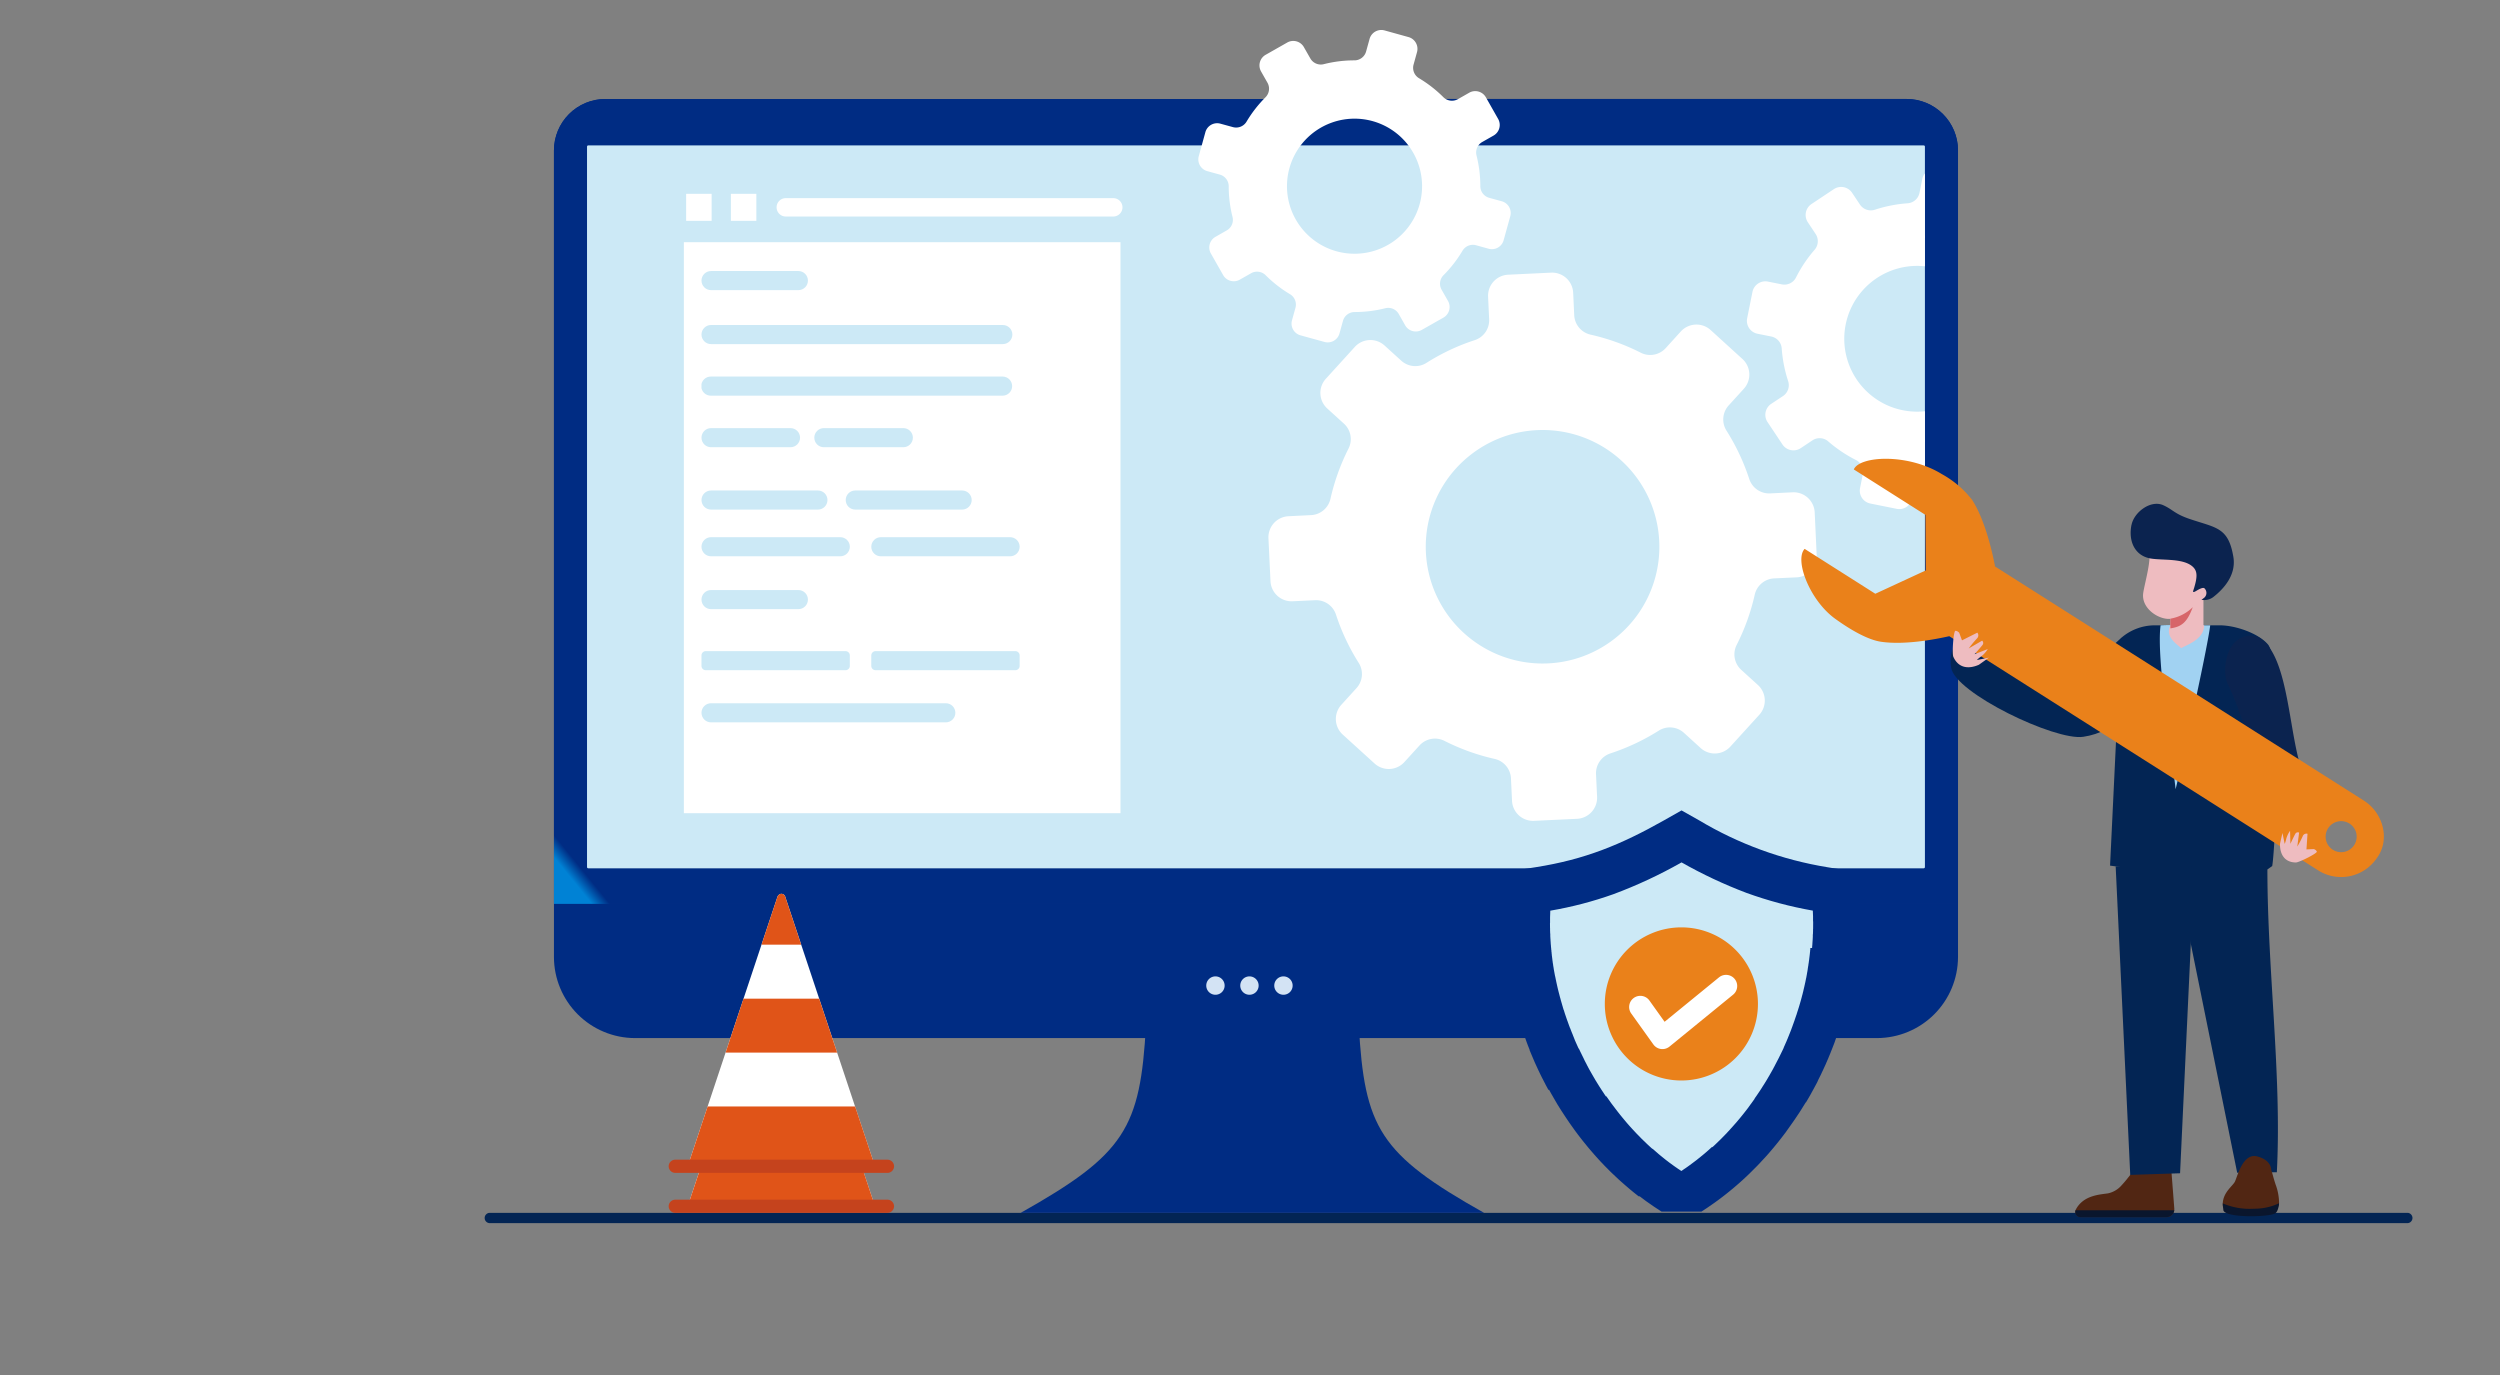 <svg xmlns="http://www.w3.org/2000/svg" xmlns:xlink="http://www.w3.org/1999/xlink" width="400" height="220" viewBox="0 0 400 220">
  <rect x="0" y="0" width="400" height="220" fill="#808080" stroke="none"/>
  <defs>
    <clipPath id="clip-path">
      <path id="パス_1109" data-name="パス 1109" d="M13.229,4.991A8.236,8.236,0,0,0,5.014,13.2v120.58H229.665V13.2a8.238,8.238,0,0,0-8.217-8.213Z" transform="translate(-5.014 -4.991)" fill="none"/>
    </clipPath>
    <linearGradient id="linear-gradient" x1="-0.049" y1="1.397" x2="-0.04" y2="1.397" gradientUnits="objectBoundingBox">
      <stop offset="0" stop-color="#0082d5"/>
      <stop offset="1" stop-color="#002c83"/>
    </linearGradient>
    <linearGradient id="linear-gradient-2" x1="0.016" y1="0.975" x2="0.025" y2="0.975" xlink:href="#linear-gradient"/>
    <clipPath id="clip-path-3">
      <rect id="長方形_1292" data-name="長方形 1292" width="308.459" height="190.903" fill="none"/>
    </clipPath>
    <clipPath id="clip-path-4">
      <path id="パス_1112" data-name="パス 1112" d="M7.622,8.348a.2.2,0,0,0-.215.181V123.836a.2.2,0,0,0,.215.181H221.255a.2.2,0,0,0,.215-.181V8.529a.18.18,0,0,0-.119-.164h0v0a.288.288,0,0,0-.091-.015Z" transform="translate(-7.407 -8.348)" fill="none"/>
    </clipPath>
    <linearGradient id="linear-gradient-3" x1="-0.077" y1="1.491" x2="-0.066" y2="1.491" gradientUnits="objectBoundingBox">
      <stop offset="0" stop-color="#b9e3f9"/>
      <stop offset="1" stop-color="#cce9f6"/>
    </linearGradient>
    <clipPath id="clip-path-5">
      <path id="パス_1113" data-name="パス 1113" d="M58.828,72.708c-.911,16.5-3.327,20.667-20.052,30.068h74.151C96.2,93.376,93.786,89.2,92.873,72.708l-17.022-1.34Z" transform="translate(-38.776 -71.368)" fill="none"/>
    </clipPath>
    <linearGradient id="linear-gradient-4" x1="-1.157" y1="1.052" x2="-1.127" y2="1.052" xlink:href="#linear-gradient"/>
    <clipPath id="clip-path-6">
      <path id="パス_1114" data-name="パス 1114" d="M5.014,63.22v8.513a12.99,12.99,0,0,0,12.95,12.952H216.71a12.992,12.992,0,0,0,12.955-12.952V63.22Z" transform="translate(-5.014 -63.22)" fill="none"/>
    </clipPath>
    <linearGradient id="linear-gradient-5" x1="-0.049" y1="2.379" x2="-0.04" y2="2.379" xlink:href="#linear-gradient"/>
    <clipPath id="clip-path-8">
      <path id="パス_1118" data-name="パス 1118" d="M17.217,48.7a1.529,1.529,0,1,0,0,3.059H54.778a1.529,1.529,0,0,0,0-3.059Z" transform="translate(-15.686 -48.704)" fill="none"/>
    </clipPath>
    <linearGradient id="linear-gradient-6" x1="-0.854" y1="27.192" x2="-0.8" y2="27.192" gradientUnits="objectBoundingBox">
      <stop offset="0" stop-color="#c8e9fb"/>
      <stop offset="1" stop-color="#cce9f6"/>
    </linearGradient>
    <clipPath id="clip-path-9">
      <path id="パス_1119" data-name="パス 1119" d="M17.217,17.437a1.528,1.528,0,1,0,0,3.057H31.191a1.528,1.528,0,1,0,0-3.057Z" transform="translate(-15.686 -17.437)" fill="none"/>
    </clipPath>
    <linearGradient id="linear-gradient-7" x1="-2.037" y1="49.837" x2="-1.907" y2="49.837" xlink:href="#linear-gradient-6"/>
    <clipPath id="clip-path-10">
      <path id="パス_1120" data-name="パス 1120" d="M17.217,21.341a1.528,1.528,0,1,0,0,3.057H63.9a1.528,1.528,0,1,0,0-3.057Z" transform="translate(-15.686 -21.341)" fill="none"/>
    </clipPath>
    <linearGradient id="linear-gradient-8" x1="-0.697" y1="47.011" x2="-0.653" y2="47.011" xlink:href="#linear-gradient-6"/>
    <clipPath id="clip-path-11">
      <path id="パス_1121" data-name="パス 1121" d="M17.217,25.07a1.531,1.531,0,1,0,0,3.061H63.9a1.531,1.531,0,0,0,0-3.061Z" transform="translate(-15.686 -25.07)" fill="none"/>
    </clipPath>
    <linearGradient id="linear-gradient-9" x1="-0.697" y1="44.281" x2="-0.653" y2="44.281" xlink:href="#linear-gradient-6"/>
    <clipPath id="clip-path-12">
      <path id="パス_1122" data-name="パス 1122" d="M17.217,28.8a1.528,1.528,0,1,0,0,3.057H29.93a1.528,1.528,0,1,0,0-3.057Z" transform="translate(-15.686 -28.801)" fill="none"/>
    </clipPath>
    <linearGradient id="linear-gradient-10" x1="-2.199" y1="41.614" x2="-2.059" y2="41.614" xlink:href="#linear-gradient-6"/>
    <clipPath id="clip-path-13">
      <path id="パス_1123" data-name="パス 1123" d="M25.376,28.8a1.528,1.528,0,0,0,0,3.057H38.092a1.528,1.528,0,1,0,0-3.057Z" transform="translate(-23.848 -28.801)" fill="none"/>
    </clipPath>
    <linearGradient id="linear-gradient-11" x1="-3.344" y1="41.614" x2="-3.204" y2="41.614" xlink:href="#linear-gradient-6"/>
    <clipPath id="clip-path-14">
      <path id="パス_1124" data-name="パス 1124" d="M17.217,33.312a1.528,1.528,0,1,0,0,3.057h17.1a1.528,1.528,0,1,0,0-3.057Z" transform="translate(-15.686 -33.312)" fill="none"/>
    </clipPath>
    <linearGradient id="linear-gradient-12" x1="-1.721" y1="38.349" x2="-1.611" y2="38.349" xlink:href="#linear-gradient-6"/>
    <clipPath id="clip-path-15">
      <path id="パス_1125" data-name="パス 1125" d="M27.648,33.312a1.528,1.528,0,1,0,0,3.057h17.1a1.528,1.528,0,1,0,0-3.057Z" transform="translate(-26.12 -33.312)" fill="none"/>
    </clipPath>
    <linearGradient id="linear-gradient-13" x1="-2.866" y1="38.349" x2="-2.756" y2="38.349" xlink:href="#linear-gradient-6"/>
    <clipPath id="clip-path-16">
      <path id="パス_1126" data-name="パス 1126" d="M17.217,36.69a1.529,1.529,0,1,0,0,3.059H37.895a1.529,1.529,0,0,0,0-3.059Z" transform="translate(-15.686 -36.69)" fill="none"/>
    </clipPath>
    <linearGradient id="linear-gradient-14" x1="-1.462" y1="35.879" x2="-1.368" y2="35.879" xlink:href="#linear-gradient-6"/>
    <clipPath id="clip-path-17">
      <path id="パス_1127" data-name="パス 1127" d="M29.5,36.69a1.529,1.529,0,1,0,0,3.059H50.18a1.529,1.529,0,0,0,0-3.059Z" transform="translate(-27.969 -36.69)" fill="none"/>
    </clipPath>
    <linearGradient id="linear-gradient-15" x1="-2.606" y1="35.879" x2="-2.513" y2="35.879" xlink:href="#linear-gradient-6"/>
    <clipPath id="clip-path-18">
      <path id="パス_1128" data-name="パス 1128" d="M17.217,40.514a1.528,1.528,0,1,0,0,3.057H31.191a1.528,1.528,0,0,0,0-3.057Z" transform="translate(-15.686 -40.514)" fill="none"/>
    </clipPath>
    <linearGradient id="linear-gradient-16" x1="-2.037" y1="33.138" x2="-1.907" y2="33.138" xlink:href="#linear-gradient-6"/>
    <clipPath id="clip-path-19">
      <path id="長方形_1310" data-name="長方形 1310" d="M.689,0H23.046a.691.691,0,0,1,.691.691V2.366a.691.691,0,0,1-.691.691H.689A.689.689,0,0,1,0,2.368V.689A.689.689,0,0,1,.689,0Z" fill="none"/>
    </clipPath>
    <linearGradient id="linear-gradient-17" x1="-1.462" y1="29.941" x2="-1.368" y2="29.941" xlink:href="#linear-gradient-6"/>
    <clipPath id="clip-path-20">
      <path id="長方形_1312" data-name="長方形 1312" d="M.692,0H23.05a.69.69,0,0,1,.69.69V2.366a.691.691,0,0,1-.691.691H.689A.689.689,0,0,1,0,2.368V.692A.692.692,0,0,1,.692,0Z" fill="none"/>
    </clipPath>
    <linearGradient id="linear-gradient-18" x1="-2.606" y1="29.941" x2="-2.513" y2="29.941" xlink:href="#linear-gradient-6"/>
    <clipPath id="clip-path-22">
      <path id="パス_1160" data-name="パス 1160" d="M99.27,58.049c-6.89,3.886-12.652,6.253-20.495,7.487l-3.026.476-1.444.23-.363,4.508c-.009.088-.013.175-.02.265v.009c-.013.166-.024.332-.035.5v.111H73.88c-.013.179-.02.358-.029.537V72.2h0c-.013.285-.027.568-.033.854v.184h-.007q-.04,1.393,0,2.794h0v.022c.007.257.018.509.029.763h.007v.124l.033.593h0v.033c.011.179.022.361.035.537v.009l.033.422h0v.033l.027.361h.009V79c.009.122.022.243.033.363h0v.007c.022.226.044.451.069.672h0v.018c.011.1.022.2.035.305v.011c.011.091.022.184.031.276h0v.035c.011.084.024.168.033.25h0v.02c.013.091.024.179.035.268v0l.106.745h0v.015c.011.08.024.157.035.237v0c.013.069.022.139.033.21h0v.029l.033.186h0v.031c.069.407.139.816.215,1.221h0v.009c.009.058.022.113.031.17h0v.024l.029.155h.007V84.3q.133.683.283,1.36h0v.018c.011.055.024.108.035.161v0c.009.046.02.093.031.142h0v.022c.022.1.046.2.071.3h0v0c.009.046.02.093.031.139h0v.015c.058.243.117.489.177.734h0v0c.011.044.024.093.035.139v0c.044.177.088.356.135.535h.009v.024c.009.038.02.077.031.117h0v.016c.009.042.022.084.033.128h0v0c.033.13.071.261.106.391h0v0c.066.25.139.5.21.748h0v.007c.024.082.049.161.071.243v0l.031.1h.007v.018c.022.077.046.155.071.232l.033.108h0v.009c.035.115.073.232.108.347v0c.1.334.21.666.323,1v0c.011.038.022.071.035.106.148.442.3.885.462,1.323h0v.009l.038.1c.022.06.042.119.062.179h.009v.02l.031.088h0v.007c.033.1.071.186.1.279h0v.007c.033.093.069.188.106.279v.007c.038.093.071.186.106.281h0c.022.06.046.119.071.179v0c.022.058.046.117.071.177v0l.069.177h0v0c.024.058.046.115.071.175h0V94.8l.069.173h0v0q.123.305.252.6v0c.069.168.139.334.212.5h0v0l.106.246v0l.031.071h.007v.011c.033.08.069.159.1.239h0v.007c.046.1.093.21.142.316h0v0c.139.31.283.619.427.927h0v0l.033.069h0v.007c.126.272.259.546.391.814v0l.035.071v0c.071.139.142.283.212.425h0v0l.035.066v0l.038.071v0c.139.274.281.549.425.821h0v.009l.033.064h0v0l.035.066c.139.263.281.526.425.787H80.9v.007l.033.064h0v0c.044.084.091.166.135.25h.007v.011l.033.06h0v0c.049.084.093.164.142.246h0v.007c.142.25.285.5.429.745.038.06.071.119.106.179h0v0c.033.06.069.119.1.177h0v0l.1.175h.007v.009c.033.055.071.113.1.17h0v0c.033.058.069.117.1.175h0v0l.108.175c.117.19.237.38.356.571h0v0c.082.128.164.261.246.389h0v0l.066.1h.007v.009c.106.166.215.33.323.493l.069.106h0v0c.071.106.142.212.212.321h0c.128.19.257.383.387.571h.007v.011l.069.1h0v.007c.082.117.166.234.246.352h0v0c.175.25.354.5.533.745h0v0l.1.139h0v.009l.1.135h.007v.011c.024.033.049.064.073.1v0c.035.049.071.1.108.142l.106.144.108.144c.035.046.071.1.106.144l.248.321h0v0l.246.318h0v0l.135.173h.007v.011c.046.057.091.113.137.168h.007v.011c.188.237.38.471.573.706.06.073.119.144.177.215h0v0c.06.071.117.142.177.215h0v0l.029.033h.007v.009c.058.069.115.137.175.206h0v0c.223.263.451.524.677.783h0c.1.108.19.217.285.321h0v0l.029.035h.007v.007c.1.106.19.21.288.314l.031.038h0v0c.119.13.237.261.358.389v0q.352.378.714.75l.035.035.035.035v0l.035.035v0l.035.033h0v0l.031.033h0v0l.031.031h0v0l.031.033h0v0c.212.217.425.429.639.641h.007v.007l.029.029h.007v0l.031.031h0v0l.033.031h0v.007l.033.029h0v0l.031.031h0v0l.031.031h0v0l.033.033h0v0l.035.033v0l.035.033h0v0c.349.338.706.672,1.064,1h.009v0l.031.031h0v0l.033.031h0c.106.1.21.19.316.288h.007v0l.033.031h0v0c.106.1.212.19.321.283h0v0c.093.084.188.168.285.25v0c.082.071.166.142.25.212l.21.179h0v.007l.035.029.173.144h.007v.007l.035.029h0c.058.049.115.1.173.144h.007v.007c.142.117.283.234.427.352h0c.164.133.33.263.493.391h.007v.007l.175.137h0v0l.135.1H95.4v0c.1.082.212.164.321.246v0c.142.108.283.215.427.321h0v0c.046.035.093.069.142.106h0c.08.06.159.119.241.179h.009v0l.135.1h.007v0l.248.173h0v0c.084.06.166.117.25.175h0v0c.119.084.237.168.356.25h0v0l.1.069h0v0l.1.069h.007v0l.1.069h.009v.007c.031.02.062.042.1.064h.009v.007l.1.066h.013v.007l.093.064h.013v.009c.033.022.064.042.1.062H98.3v.007l.1.066H98.4v.007l.1.064h0v0l.1.069h0v0l.108.069c.055.035.111.073.166.111h6.4q.916-.587,1.807-1.219v0h0l.142-.1v-.009h.009l.1-.066v0h0q.07-.053.139-.1v-.009h.011l.1-.071c.049-.035.1-.071.142-.106v0h0l.139-.1v0h.007c.239-.177.476-.356.71-.535v0h0c.046-.038.091-.071.137-.106v0h0c.06-.046.119-.088.177-.135v-.009h.011q.066-.05.133-.106h0c.06-.046.119-.1.177-.139v0h0l.175-.139v0h0c.119-.093.237-.19.354-.285h0l.212-.177v0h0l.21-.175v0h.007c.071-.058.139-.115.208-.175v0h0l.246-.208v-.007h.007l.208-.179.288-.248v0h0c.106-.1.212-.19.321-.283v0h0l.033-.027v-.009h.007l.316-.283v0h0l.033-.031v0h0c.13-.119.261-.237.387-.356v0h0c.217-.2.429-.4.644-.608l.035-.035v0h0l.033-.031v0h0l.031-.029v-.007h.007l.031-.029v-.007h0l.031-.029v-.007h.007l.029-.029v-.009h.009l.027-.024v-.011h.009c.323-.314.641-.635.958-.958v-.007h.007l.029-.031v-.007h.007l.029-.029v-.007h.007l.029-.029v-.007h.007l.029-.031v0h.007l.031-.033v0h0l.033-.035h0l.031-.035v0h0c.325-.338.646-.681.964-1.033v0h0l.033-.033v0c.1-.106.19-.208.283-.314v-.009h.009l.029-.031v0h0c.1-.1.19-.212.283-.319v0h0c.155-.175.307-.352.462-.531v-.007h0l.21-.243v0h0c.057-.071.117-.137.175-.208v-.007h.007l.029-.035.179-.217c.206-.246.407-.5.608-.745v-.007h0c.046-.058.093-.113.137-.17v-.009h.007c.046-.058.093-.113.137-.17v-.009h.007c.046-.058.091-.117.137-.177s.071-.093.108-.139v0h0c.23-.294.456-.588.677-.887v-.009h0c.035-.044.071-.088.1-.135v-.009h0l.1-.137v0h0c.035-.046.069-.1.1-.142v0h0c.06-.082.119-.164.177-.246v0h0c.033-.046.071-.1.1-.144.06-.082.119-.166.179-.25.086-.119.168-.239.25-.356v0h0l.071-.1v0h0c.06-.084.117-.168.175-.252.024-.033.046-.069.071-.106h0l.071-.1v0l.071-.1v-.007h0c.166-.246.332-.493.5-.743v-.007h.007l.064-.1v0h0l.069-.1v0c.024-.035.049-.073.071-.108h0c.06-.093.117-.184.177-.279v-.007h.007l.064-.106v0h0c.217-.343.434-.686.644-1.035v0h0q.05-.086.106-.173V103.2h0c.035-.057.069-.115.1-.175v0h0l.106-.177v0c.181-.307.361-.613.535-.922v-.007h0c.044-.082.093-.164.139-.246v-.007h0l.031-.058v-.013h.009c.044-.082.088-.164.135-.246v0h0c.06-.108.119-.215.177-.321v0l.25-.462v0h0c.108-.2.215-.4.321-.6v0l.035-.069v0h0l.033-.064V99.8h0l.035-.066v-.007l.035-.062v-.009h0l.031-.062v-.009h0c.155-.307.31-.613.46-.922v-.009h0l.033-.064v-.007h0l.031-.069v0h0l.031-.069v0h0l.033-.069v0h0c.013-.024.022-.049.035-.073.084-.177.166-.354.25-.531v-.007h0l.033-.069v0c.075-.153.144-.31.215-.464v0c.049-.1.1-.208.144-.314V96.9h0c.049-.1.1-.206.142-.31v-.011h0c.011-.024.022-.049.031-.073.035-.084.073-.164.108-.248v0l.106-.246V96h0c.073-.166.142-.332.212-.5h0c.022-.058.044-.115.069-.173v0h0l.069-.168v-.011h0c.035-.084.071-.166.1-.248v0h0l.071-.177v0c.024-.06.046-.119.071-.179.124-.305.241-.613.358-.922v-.009h0c.033-.091.069-.184.1-.274V93.32h0c.035-.093.071-.186.1-.279v-.007h0l.033-.093v-.016h.007c.033-.093.069-.188.1-.283v0c.06-.168.122-.336.179-.5.011-.035.024-.071.035-.1v0l.035-.1v-.007h0l.035-.1v-.007l.035-.1V91.71h0l.031-.1V91.6h0l.031-.093V91.5h0c.009-.031.022-.06.031-.088v-.02h.007c.011-.029.02-.062.031-.091v-.015h0l.033-.1v-.013h0l.029-.1v-.009h0l.033-.1v-.007h0l.031-.1v0h0l.035-.1v0h0c.058-.19.119-.38.177-.571v0h0c.035-.117.071-.232.1-.347v-.009h0c.011-.038.022-.073.031-.108l.038-.119v-.024h.007c.011-.033.018-.066.029-.1v-.009h0c.024-.077.046-.159.069-.239V89.2h0c.084-.294.168-.588.248-.885v-.009h0c.035-.13.071-.257.1-.385v-.009h0l.033-.128v-.015h0l.033-.126v-.018h0c.086-.33.168-.661.248-.991v-.011h0l.033-.139v0c.024-.1.049-.2.073-.3v-.022h0l.033-.133v-.011h0l.033-.153V85.84h.007l.029-.137V85.7c.024-.106.049-.212.073-.321v0c.062-.288.122-.577.177-.867V84.48h0l.033-.15V84.3h0c.011-.053.02-.108.029-.161v-.018h0c.011-.06.022-.119.031-.177v0h0c.024-.128.049-.257.071-.385v-.009h0c.038-.206.071-.411.1-.619v-.022h0c.013-.064.022-.128.033-.19V82.69h0l.031-.188v-.027h0c.011-.069.02-.142.031-.21v0h0l.033-.237v-.013h0c.038-.248.073-.5.106-.741v-.011h0L129.97,81v-.022h0c.009-.082.022-.166.031-.248v-.04h.007c.009-.091.02-.177.029-.268V80.4h0c.024-.2.049-.4.071-.606v0c.013-.122.024-.243.035-.365V79.4h0c.011-.117.024-.23.033-.345V79h0c.011-.119.022-.241.031-.363v-.066h.007c.011-.128.02-.259.031-.389v0c.013-.173.022-.349.035-.522V77.61h0c.009-.181.02-.361.031-.542v-.139h.007c.011-.234.022-.469.029-.7v-.011q.056-1.6,0-3.187h0v-.135c-.007-.254-.02-.507-.031-.759h0v-.071c-.011-.179-.018-.358-.031-.54h0v-.08c-.011-.164-.022-.327-.035-.491v-.015c0-.062-.009-.126-.015-.188l-.237-2.948-.122-1.517-4.424-.739a58.263,58.263,0,0,1-20.546-7.5l-2.822-1.593Z" transform="translate(-73.791 -56.456)" fill="none"/>
    </clipPath>
    <linearGradient id="linear-gradient-19" x1="-1.77" y1="0.914" x2="-1.744" y2="0.914" xlink:href="#linear-gradient"/>
    <clipPath id="clip-path-23">
      <path id="パス_1161" data-name="パス 1161" d="M87.205,65.307a60.137,60.137,0,0,1-10.086,2.634l-.007.091v.119h0c-.013.288-.024.573-.031.863v.891h-.013c0,.272,0,.546.007.821h.007v.307c0,.195.011.391.02.588h.015v.4c.009.164.018.33.029.5h.007v.148l.033.46h0v.06c.011.111.018.223.029.332h.009v.115l.02.243h.015v.155l.02.2h.015v.157c.009.069.013.135.022.2h.013v.135c.011.086.02.173.031.261h0v.055c.022.184.046.367.071.551h0v.024c.009.075.02.15.031.226h0v.04l.024.177h.011v.08c.009.058.015.113.024.17h.011v.075l.022.139h.015v.1c.007.051.015.1.022.153h.013v.077l.022.135h.013v.086c.009.055.018.111.029.164h.007v.051l.029.166h.007V77.5c.044.25.088.5.137.745h.007v.042l.027.137H77.9v.049l.027.13h.011v.049l.024.128h.011v.051l.024.128h.011V79l.02.1h.015v.073l.022.106h.013v.062l.027.117h.011v.046l.027.133h.009v.031l.024.113h.011v.046l.029.133h.007v.024l.035.155c.035.142.066.285.1.427h.007v.027l.029.117H78.4v.029l.029.115h.007v.029l.029.113h.009v.029l.027.115h.009v.027l.02.082h.015V81.3l.022.088h.013v.049l.024.1h.011v.04l.027.1h.011v.035l.027.108h.009v.022l.022.086h.013v.044l.027.1h.009v.035l.031.106h0v.02l.038.124v0c.022.082.046.166.071.248.035.119.069.239.106.358h0v.011l.029.1h.007V83.1c.024.075.044.15.069.228h0v.009l.031.1h0v.018l.029.091h.009v.027l.024.08h.011v.035l.024.073h.011v.04l.022.066H79.3v.046l.033.1h0v.015l.031.091h.007v.018l.029.091H79.4v.022l.027.084h.009v.024l.029.084h.007v.024l.029.082h.007v.024l.029.084h.009v.024l.027.084h.009v.022c.057.173.117.343.177.515h0v0c.033.1.066.188.1.281h.007V85.6l.031.086h.007V85.7l.033.1h0v0l.024.069h.011V85.9l.029.077h.007v.02l.033.086h0v.013l.022.06h.015v.035l.024.071h.011v.027l.029.082h.007v.011l.022.06h.013v.035l.027.073h.009v.022l.033.084h0v.009l.022.064H80.3v.029l.027.077h.009v.018l.035.091.029.071h.007v.02l.035.088h0v0l.066.175h0v0l.046.111c.031.082.066.161.1.241v0c.033.084.069.168.1.248h0v.015l.069.166h0v0c.033.082.069.164.1.246h0v.009c.033.08.069.159.1.241h0V88.6c.035.08.071.159.106.241h0v0c.035.082.071.164.106.243v0c.058.133.117.263.177.391h0v.007l.031.066h.007v.013c.046.1.093.206.139.31h0v0l.033.069h0v.009l.029.062H81.7v.013c.069.15.142.3.212.453h0c.17.361.347.717.526,1.073h.009v.015l.031.058h0v.013l.031.057h0v.011l.031.06h.007v.011l.031.062h0v.009l.031.062h0v.007l.033.064h0v0l.035.069c.1.179.188.358.283.535h0V92.6l.035.062v0c.044.084.091.168.135.25h.009v.015l.031.055h0V93l.035.062v0l.139.248h0v.011l.035.06v0c.139.252.281.5.427.75h0v0c.031.058.066.115.1.173h.007v.011l.035.06h0v0c.033.06.066.119.1.177h0v0l.106.175h0v.007l.106.173h0v.007l.1.173h0v0c.1.153.19.307.285.462h0v0l.179.283.066.108h0v.007l.064.1h.009v.011c.058.091.117.184.177.274v0l.069.1h0v.007l.066.1h0v.009c.139.212.281.427.425.637h0v.009l.066.1h0v0l.071.1h0v0l.071.106c.033.046.066.1.1.144H86.1v.011l.064.093h.007v.009l.071.1v0c.06.082.119.164.177.246h0v.007c.119.166.239.33.356.5h0v0c.035.049.069.093.1.142h.007v.007c.033.044.069.091.1.137h.009v.007l.1.137H87.1v.009l.1.133h.011v.011l.1.133h.007v.011c.033.042.066.086.1.131h.009v.011l.1.133h0v.007c.119.155.237.307.356.458h0v0c.044.06.093.117.139.177h0v0c.046.06.1.117.142.175h0v.007c.046.058.1.115.139.173h0v0c.049.058.093.117.142.175h0v0l.029.035h.007v.009l.139.17h0v0c.117.144.234.285.354.425h0v0c.058.071.117.142.177.21l.031.035h0v.007c.073.082.142.164.212.246h0v.007l.029.029h.009v.011c.06.069.119.137.179.2l.031.038h0v0c.084.1.166.188.25.281.117.133.237.263.356.392h0v0l.031.033h0v0l.029.031h.009v.009c.128.142.261.281.391.42h0v0l.031.033h0v0l.031.033h0v0l.029.031h0v.007l.029.029h.011v.011q.869.916,1.787,1.778v0c.126.119.254.239.385.356h.009v.011l.029.024h.007v.007l.033.029h0v0l.035.033h0c.091.082.181.166.276.25h.009v.011l.029.024H93.5v.007l.033.029h0v0c.186.168.376.336.566.5h.007v0c.066.06.135.117.2.175h.011v.011l.029.027h0v0c.071.06.137.119.208.177h.009v.007l.035.029c.058.046.115.1.17.144h.009v0l.035.031.175.144h0v0c.175.144.352.285.529.427h.009v.007l.175.137h0v0l.133.1h.011v.007l.128.1h.015v.013l.031.022h0v0l.137.106h0v0c.044.035.091.069.137.1h0v0l.139.1h0v0l.285.21h0v0l.246.177h0v0l.1.069h.013v.009l.137.1h.007v0c.031.022.062.046.1.069h.011v.007c.046.035.1.066.142.1h0l.1.073h.007v0l.1.066h.011v.007c.133.091.263.181.4.268.046-.029.1-.062.139-.093v0h0l.1-.071h0c.084-.058.164-.117.248-.173v-.007h.013l.1-.069v0h.007c.033-.024.066-.046.1-.069v0c.049-.033.1-.069.142-.1v-.009h.011l.1-.069v0h0q.066-.05.139-.1v-.009h.009c.033-.022.066-.044.1-.069v0h0c.239-.173.478-.352.712-.529v-.009h.011l.133-.1v-.007h.009c.046-.033.088-.066.135-.1v0h0l.031-.024v-.011h.016l.128-.1v-.007h.011q.063-.053.133-.106v0h0l.175-.142v0h0c.117-.1.237-.188.354-.283v0c.071-.058.144-.115.212-.175v0h.007l.208-.173v-.007h.007l.031-.024v-.011h.013c.055-.046.108-.1.166-.139v0h0l.033-.029v-.007h.009l.206-.177v0h0c.19-.164.38-.332.568-.5v0h0l.031-.031v-.007h.009c.106-.1.208-.188.312-.283v0h0l.031-.031v0h.009l.029-.029V105.8h.009c.131-.117.257-.237.385-.356v0h0l.033-.031v0h0q.992-.932,1.929-1.922v-.011h.009l.027-.027v-.009h.007l.029-.029V103.4h0l.033-.031v0l.035-.035c.122-.128.239-.259.358-.385v-.011h.007l.029-.029V102.9h0l.031-.033.323-.356v0h0c.082-.093.166-.188.246-.281v-.007h.007l.031-.033v0h0c.06-.066.119-.135.177-.2v-.011h.009l.027-.031v0h.007l.029-.035c.06-.071.119-.139.179-.208v-.009h.007l.029-.033v0h0c.06-.069.117-.139.177-.21v0h0c.119-.142.237-.283.354-.425v0h0l.139-.17v-.009h.007l.029-.035.108-.133v-.011h.007l.029-.033v0h0c.033-.044.069-.086.106-.13v-.013h.007l.029-.033v0h0c.044-.06.093-.117.139-.177v0h0c.168-.212.334-.425.5-.641v0l.106-.139v0h0l.1-.135v-.007h0c.035-.046.069-.093.1-.137v-.007h.007c.033-.046.069-.091.1-.137v-.007h0l.1-.139v0h0c.038-.046.071-.1.106-.139v0c.181-.248.361-.5.537-.748V98h0l.069-.1v-.011h.007l.1-.142v0l.073-.1v0h0l.069-.1v-.007h.007l.064-.1v-.011h.009c.106-.155.21-.31.314-.464l.073-.108c.108-.164.215-.327.321-.489v-.013h.007l.066-.1v-.009h0l.066-.1v-.007h0c.06-.091.117-.184.177-.274v-.011h.007l.066-.1v0c.157-.25.312-.5.462-.752h0c.035-.06.073-.119.106-.179v0h0c.035-.058.071-.117.1-.175v0h0l.035-.058v-.013h.007c.035-.055.069-.111.1-.168v-.011h.007c.033-.058.069-.113.1-.17v-.007h0c.082-.144.164-.288.246-.429l.179-.318v0h0c.058-.106.117-.212.175-.316v-.007h0l.035-.058v-.013h0c.058-.106.115-.212.175-.316v-.007l.035-.06v-.013h0c.414-.763.8-1.537,1.174-2.32v0h0l.035-.069v0c.06-.128.119-.252.179-.38v-.013h0l.031-.064V89.8h0l.031-.069v0c.049-.1.1-.208.144-.314v-.009h0l.031-.069v0c.084-.188.168-.378.25-.564v-.009h0c.038-.082.071-.161.1-.241v-.009h.007c.033-.082.066-.161.1-.243v-.009h0l.066-.159v-.018h.009l.027-.071v0h0c.024-.055.049-.113.071-.168v-.011h0c.058-.139.115-.279.17-.42.038-.093.075-.186.111-.279V87.12h.007l.066-.168V86.94h0l.031-.08v-.029h.011l.024-.064v-.007h0l.033-.088v-.02h.009l.029-.071v-.035h.013l.022-.06v-.013h0l.031-.08v-.027h.009l.027-.071v-.038h.013l.022-.058v-.013h0l.033-.084V86.08h.007l.029-.071v-.035h.011l.024-.062V85.9h0l.033-.088v-.018h.007l.029-.08v-.029h.011c.02-.058.04-.115.062-.173v0h0l.033-.1V85.4h0c.071-.2.142-.4.21-.608l.035-.106v0l.038-.1v0l.035-.1v-.04h.011l.024-.071v-.038h.011l.022-.071V84.22h.013l.022-.075v-.033h.013l.024-.077v-.029h.009l.027-.082V83.9h.009l.027-.088v-.018h.009l.027-.1v-.011h.007l.029-.1v-.042h.016l.022-.073v-.035h.011l.024-.084v-.022h.007l.029-.1v-.013h.007l.029-.1v0h0c.06-.2.119-.4.177-.606v0l.035-.124v-.02h.007l.031-.106v-.038h.009l.027-.091V82.11h0l.031-.115v-.029h.009l.027-.1v-.04h.013l.022-.091v-.053h.015l.022-.082v-.06h.015l.02-.075v-.033h.007l.029-.1v-.04h.011l.024-.1v-.044h.013l.022-.1V81h.013l.024-.093v-.013h0l.033-.131v-.013h0l.033-.133V80.6h0l.033-.139v0c.035-.148.073-.3.108-.451V80h0l.033-.146v-.033h.009l.027-.126v-.053h.013l.022-.111V79.5h.009l.029-.128v-.051h.009l.027-.117v-.062h.011l.024-.108v-.071h.013l.022-.1v-.075h.016l.02-.1v-.038h.009l.029-.142v-.038h0c.011-.049.02-.1.031-.148v-.031h.007l.029-.157V78.1h0l.031-.17v-.009l.073-.391v-.038h0l.031-.173v-.044h0l.031-.17v-.08h.011l.022-.139v-.073h.013l.024-.155v-.1h.015l.02-.142v-.073h.011l.024-.17V76.1h.011l.024-.175v-.04h.007c.009-.077.02-.15.029-.226v-.027h0c.024-.181.046-.363.069-.542v-.064h.007c.011-.084.02-.166.029-.25v-.108h.011c.009-.075.018-.148.024-.223v-.135h.013c.009-.075.018-.15.022-.223v-.173H119l.02-.221v-.137h.011c.009-.1.015-.2.024-.3V73.2h0c.011-.15.02-.3.031-.453v-.084h.007c.011-.179.022-.361.029-.54v-.391h.018c.009-.173.015-.345.018-.522v-.372h.011q.01-.591.007-1.181h-.018v-.825c-.007-.3-.02-.6-.035-.9a63.293,63.293,0,0,1-10.621-2.838,74.4,74.4,0,0,1-10.385-4.877,74.558,74.558,0,0,1-10.92,5.092" transform="translate(-77.064 -60.215)" fill="none"/>
    </clipPath>
    <linearGradient id="linear-gradient-20" x1="-4.047" y1="1.166" x2="-3.994" y2="1.166" xlink:href="#linear-gradient-3"/>
  </defs>
  <g id="img_msp" transform="translate(-194 -1897)">
    <g id="グループ_1743" data-name="グループ 1743" transform="translate(271.541 1901.798)">
      <g id="グループ_1696" data-name="グループ 1696" transform="translate(11.09 11.039)">
        <g id="グループ_1695" data-name="グループ 1695" clip-path="url(#clip-path)">
          <rect id="長方形_1290" data-name="長方形 1290" width="224.651" height="128.792" transform="translate(0 -0.001)" fill="url(#linear-gradient)"/>
        </g>
      </g>
      <g id="グループ_1698" data-name="グループ 1698" transform="translate(11.09 11.039)">
        <g id="グループ_1697" data-name="グループ 1697" clip-path="url(#clip-path)">
          <rect id="長方形_1291" data-name="長方形 1291" width="254.927" height="242.969" transform="translate(-63.394 53.08) rotate(-39.94)" fill="url(#linear-gradient-2)"/>
        </g>
      </g>
      <g id="グループ_1700" data-name="グループ 1700" transform="translate(0 0.001)">
        <g id="グループ_1699" data-name="グループ 1699" clip-path="url(#clip-path-3)">
          <path id="パス_1111" data-name="パス 1111" d="M.737,85.567H307.722a.827.827,0,0,1,0,1.643H.737a.827.827,0,0,1,0-1.643" transform="translate(0 103.691)" fill="#032554" fill-rule="evenodd"/>
        </g>
      </g>
      <g id="グループ_1702" data-name="グループ 1702" transform="translate(16.383 18.464)">
        <g id="グループ_1701" data-name="グループ 1701" clip-path="url(#clip-path-4)">
          <rect id="長方形_1293" data-name="長方形 1293" width="214.063" height="115.67" transform="translate(0 -0.001)" fill="url(#linear-gradient-3)"/>
        </g>
      </g>
      <g id="グループ_1704" data-name="グループ 1704" transform="translate(85.766 157.853)">
        <g id="グループ_1703" data-name="グループ 1703" clip-path="url(#clip-path-5)">
          <rect id="長方形_1294" data-name="長方形 1294" width="74.151" height="31.408" transform="translate(0 -0.001)" fill="url(#linear-gradient-4)"/>
        </g>
      </g>
      <g id="グループ_1706" data-name="グループ 1706" transform="translate(11.09 139.831)">
        <g id="グループ_1705" data-name="グループ 1705" clip-path="url(#clip-path-6)">
          <rect id="長方形_1295" data-name="長方形 1295" width="224.651" height="21.466" transform="translate(0 -0.001)" fill="url(#linear-gradient-5)"/>
        </g>
      </g>
      <g id="グループ_1708" data-name="グループ 1708" transform="translate(0 0.001)">
        <g id="グループ_1707" data-name="グループ 1707" clip-path="url(#clip-path-3)">
          <path id="パス_1115" data-name="パス 1115" d="M53.671,68.461A1.47,1.47,0,1,1,52.2,69.93a1.469,1.469,0,0,1,1.469-1.469" transform="translate(63.26 82.962)" fill="#d3e3f4" fill-rule="evenodd"/>
          <path id="パス_1116" data-name="パス 1116" d="M56.13,68.461a1.47,1.47,0,1,1-1.469,1.469,1.469,1.469,0,0,1,1.469-1.469" transform="translate(66.24 82.962)" fill="#d3e3f4" fill-rule="evenodd"/>
          <path id="パス_1117" data-name="パス 1117" d="M58.59,68.461a1.47,1.47,0,1,1-1.469,1.469,1.469,1.469,0,0,1,1.469-1.469" transform="translate(69.221 82.962)" fill="#d3e3f4" fill-rule="evenodd"/>
          <rect id="長方形_1296" data-name="長方形 1296" width="69.861" height="91.359" transform="translate(31.877 33.952)" fill="#fff"/>
        </g>
      </g>
      <g id="グループ_1710" data-name="グループ 1710" transform="translate(34.695 107.724)">
        <g id="グループ_1709" data-name="グループ 1709" clip-path="url(#clip-path-8)">
          <rect id="長方形_1298" data-name="長方形 1298" width="40.62" height="3.059" transform="translate(0 -0.001)" fill="url(#linear-gradient-6)"/>
        </g>
      </g>
      <g id="グループ_1712" data-name="グループ 1712" transform="translate(34.695 38.567)">
        <g id="グループ_1711" data-name="グループ 1711" clip-path="url(#clip-path-9)">
          <rect id="長方形_1299" data-name="長方形 1299" width="17.033" height="3.057" transform="translate(0 -0.001)" fill="url(#linear-gradient-7)"/>
        </g>
      </g>
      <g id="グループ_1714" data-name="グループ 1714" transform="translate(34.695 47.202)">
        <g id="グループ_1713" data-name="グループ 1713" clip-path="url(#clip-path-10)">
          <rect id="長方形_1300" data-name="長方形 1300" width="49.742" height="3.057" transform="translate(0 0.001)" fill="url(#linear-gradient-8)"/>
        </g>
      </g>
      <g id="グループ_1716" data-name="グループ 1716" transform="translate(34.695 55.45)">
        <g id="グループ_1715" data-name="グループ 1715" clip-path="url(#clip-path-11)">
          <rect id="長方形_1301" data-name="長方形 1301" width="49.742" height="3.059" transform="translate(0 0.001)" fill="url(#linear-gradient-9)"/>
        </g>
      </g>
      <g id="グループ_1718" data-name="グループ 1718" transform="translate(34.695 63.702)">
        <g id="グループ_1717" data-name="グループ 1717" clip-path="url(#clip-path-12)">
          <rect id="長方形_1302" data-name="長方形 1302" width="15.775" height="3.057" transform="translate(0 -0.001)" fill="url(#linear-gradient-10)"/>
        </g>
      </g>
      <g id="グループ_1720" data-name="グループ 1720" transform="translate(52.748 63.702)">
        <g id="グループ_1719" data-name="グループ 1719" clip-path="url(#clip-path-13)">
          <rect id="長方形_1303" data-name="長方形 1303" width="15.773" height="3.057" transform="translate(0 -0.001)" fill="url(#linear-gradient-11)"/>
        </g>
      </g>
      <g id="グループ_1722" data-name="グループ 1722" transform="translate(34.695 73.68)">
        <g id="グループ_1721" data-name="グループ 1721" clip-path="url(#clip-path-14)">
          <rect id="長方形_1304" data-name="長方形 1304" width="20.163" height="3.057" transform="translate(0 -0.001)" fill="url(#linear-gradient-12)"/>
        </g>
      </g>
      <g id="グループ_1724" data-name="グループ 1724" transform="translate(57.773 73.68)">
        <g id="グループ_1723" data-name="グループ 1723" clip-path="url(#clip-path-15)">
          <rect id="長方形_1305" data-name="長方形 1305" width="20.161" height="3.057" transform="translate(0 -0.001)" fill="url(#linear-gradient-13)"/>
        </g>
      </g>
      <g id="グループ_1726" data-name="グループ 1726" transform="translate(34.695 81.151)">
        <g id="グループ_1725" data-name="グループ 1725" clip-path="url(#clip-path-16)">
          <rect id="長方形_1306" data-name="長方形 1306" width="23.737" height="3.059" transform="translate(0 -0.001)" fill="url(#linear-gradient-14)"/>
        </g>
      </g>
      <g id="グループ_1728" data-name="グループ 1728" transform="translate(61.863 81.151)">
        <g id="グループ_1727" data-name="グループ 1727" clip-path="url(#clip-path-17)">
          <rect id="長方形_1307" data-name="長方形 1307" width="23.74" height="3.059" transform="translate(0 -0.001)" fill="url(#linear-gradient-15)"/>
        </g>
      </g>
      <g id="グループ_1730" data-name="グループ 1730" transform="translate(34.695 89.609)">
        <g id="グループ_1729" data-name="グループ 1729" clip-path="url(#clip-path-18)">
          <rect id="長方形_1308" data-name="長方形 1308" width="17.033" height="3.057" transform="translate(0 -0.001)" fill="url(#linear-gradient-16)"/>
        </g>
      </g>
      <g id="グループ_1732" data-name="グループ 1732" transform="translate(34.695 99.38)">
        <g id="グループ_1731" data-name="グループ 1731" clip-path="url(#clip-path-19)">
          <rect id="長方形_1309" data-name="長方形 1309" width="23.737" height="3.057" fill="url(#linear-gradient-17)"/>
        </g>
      </g>
      <g id="グループ_1734" data-name="グループ 1734" transform="translate(61.863 99.38)">
        <g id="グループ_1733" data-name="グループ 1733" clip-path="url(#clip-path-20)">
          <rect id="長方形_1311" data-name="長方形 1311" width="23.74" height="3.057" fill="url(#linear-gradient-18)"/>
        </g>
      </g>
      <g id="グループ_1736" data-name="グループ 1736" transform="translate(0 0.001)">
        <g id="グループ_1735" data-name="グループ 1735" clip-path="url(#clip-path-3)">
          <path id="パス_1129" data-name="パス 1129" d="M74.989,12.164h-52.4a1.47,1.47,0,0,0,0,2.94h52.4a1.47,1.47,0,0,0,0-2.94" transform="translate(25.596 14.74)" fill="#fff"/>
          <rect id="長方形_1313" data-name="長方形 1313" width="4.076" height="4.324" transform="translate(39.399 26.212)" fill="#fff"/>
          <rect id="長方形_1314" data-name="長方形 1314" width="4.076" height="4.324" transform="translate(32.242 26.212)" fill="#fff"/>
          <path id="パス_1130" data-name="パス 1130" d="M66.114,39.295l2.659,2.415a3.345,3.345,0,0,1,.745,3.979,34.709,34.709,0,0,0-2.9,8.069,3.344,3.344,0,0,1-3.112,2.592l-3.588.177A3.374,3.374,0,0,0,56.7,60.051l.327,6.874a3.377,3.377,0,0,0,3.532,3.209l3.59-.17A3.344,3.344,0,0,1,67.5,72.253a34.484,34.484,0,0,0,3.652,7.755,3.338,3.338,0,0,1-.374,4.032L68.362,86.7a3.374,3.374,0,0,0,.226,4.764l5.092,4.627a3.372,3.372,0,0,0,4.764-.223l2.418-2.656a3.349,3.349,0,0,1,3.979-.752,34.566,34.566,0,0,0,8.062,2.9,3.348,3.348,0,0,1,2.6,3.114l.17,3.59a3.363,3.363,0,0,0,3.528,3.2l6.872-.323a3.374,3.374,0,0,0,3.209-3.532l-.17-3.588a3.344,3.344,0,0,1,2.291-3.342,34.98,34.98,0,0,0,7.757-3.65,3.337,3.337,0,0,1,4.03.365l2.656,2.418a3.37,3.37,0,0,0,4.764-.228l4.629-5.089a3.375,3.375,0,0,0-.226-4.766l-2.656-2.415a3.347,3.347,0,0,1-.748-3.981,34.469,34.469,0,0,0,2.9-8.06,3.35,3.35,0,0,1,3.112-2.6l3.59-.166a3.369,3.369,0,0,0,3.207-3.53L144.1,55.91A3.381,3.381,0,0,0,140.56,52.7l-3.583.175a3.348,3.348,0,0,1-3.346-2.3,34.451,34.451,0,0,0-3.65-7.75,3.346,3.346,0,0,1,.367-4.037l2.415-2.654a3.37,3.37,0,0,0-.226-4.766l-5.087-4.632a3.383,3.383,0,0,0-4.769.228l-2.415,2.661a3.349,3.349,0,0,1-3.984.745,34.547,34.547,0,0,0-8.058-2.9,3.351,3.351,0,0,1-2.6-3.114l-.168-3.588a3.376,3.376,0,0,0-3.532-3.214l-6.872.33a3.369,3.369,0,0,0-3.209,3.53l.17,3.59a3.345,3.345,0,0,1-2.289,3.344A34.058,34.058,0,0,0,81.971,32a3.34,3.34,0,0,1-4.03-.369L75.28,29.216a3.368,3.368,0,0,0-4.764.226l-4.629,5.089a3.37,3.37,0,0,0,.228,4.764m22.954,7.394a18.681,18.681,0,1,1,1.449,30.472,18.661,18.661,0,0,1-1.449-30.472" transform="translate(68.71 21.27)" fill="#fff" fill-rule="evenodd"/>
          <path id="パス_1131" data-name="パス 1131" d="M119.793,48.434a11.8,11.8,0,0,1-5.441-.714,11.664,11.664,0,0,1,5.441-22.479V10.373a2.08,2.08,0,0,0-.422.907l-.445,2.2a2.087,2.087,0,0,1-1.893,1.677,21.766,21.766,0,0,0-5.253,1.033,2.085,2.085,0,0,1-2.387-.836l-1.247-1.867a2.107,2.107,0,0,0-2.92-.593l-3.577,2.38a2.107,2.107,0,0,0-.588,2.922l1.241,1.869a2.087,2.087,0,0,1-.155,2.526,21.518,21.518,0,0,0-2.984,4.444,2.078,2.078,0,0,1-2.28,1.093l-2.2-.44a2.112,2.112,0,0,0-2.484,1.65l-.847,4.211A2.11,2.11,0,0,0,93,36.03l2.2.442a2.089,2.089,0,0,1,1.679,1.891,21.765,21.765,0,0,0,1.031,5.253,2.086,2.086,0,0,1-.834,2.391L95.2,47.249a2.1,2.1,0,0,0-.586,2.92L97,53.749a2.11,2.11,0,0,0,2.922.588l1.869-1.243a2.081,2.081,0,0,1,2.524.157,21.871,21.871,0,0,0,4.446,2.986,2.084,2.084,0,0,1,1.095,2.278l-.44,2.2a2.1,2.1,0,0,0,1.648,2.482l4.211.849a2.108,2.108,0,0,0,2.482-1.65l.442-2.2a2.1,2.1,0,0,1,1.6-1.637Z" transform="translate(110.653 12.569)" fill="#fff" fill-rule="evenodd"/>
          <path id="パス_1132" data-name="パス 1132" d="M101.9,28.069a26.075,26.075,0,1,0,13.446,14.751A26.009,26.009,0,0,0,101.9,28.069m-19.661-.155A25.261,25.261,0,1,1,67.954,40.939,25.2,25.2,0,0,1,82.241,27.914" transform="translate(78.453 31.012)" fill="#fff"/>
          <path id="パス_1133" data-name="パス 1133" d="M107.187,16.23h0l.035-.013a16.1,16.1,0,0,1,6.72-.918v-.407a16.506,16.506,0,0,0-6.821.929h0l-.033.013a16.569,16.569,0,0,0-9.966,21.172l.013.035a16.575,16.575,0,0,0,16.812,10.9V47.53A16.163,16.163,0,0,1,97.523,36.938l-.011-.033a16.158,16.158,0,0,1,9.675-20.674" transform="translate(116.504 17.99)" fill="#fff"/>
          <path id="パス_1134" data-name="パス 1134" d="M73.752,75.809a28.638,28.638,0,0,1-8.892-12.541c-.073-.2-.142-.4-.208-.6l-.823.464.157.447a29.556,29.556,0,0,0,9.038,12.831Zm46.3-28.367a28.685,28.685,0,0,1-1.409,16.717l.891.263a29.6,29.6,0,0,0,1.42-17.19ZM95.935,24.994a28.881,28.881,0,0,1,8.215,2.451q.849.4,1.668.852l.442-.814q-.843-.464-1.716-.876a29.831,29.831,0,0,0-8.387-2.515Z" transform="translate(77.351 29.194)" fill="#fff"/>
          <path id="パス_1135" data-name="パス 1135" d="M115.914,92.1h13.729A1.269,1.269,0,0,0,130.9,91a1.341,1.341,0,0,0,.009-.268l-.557-7.208a8.029,8.029,0,0,0-1.371-.456,1.389,1.389,0,0,1-1.02-.925l-.029-.1c-.314-1.389-2.316-1.831-2.685-.476-.046.175-.089.347-.124.511l-.027.119c-.057.294-.1.562-.13.8l0,.015a7.625,7.625,0,0,0-.069.98c-.181.23-.356.458-.526.683-.086.108-.17.221-.252.327-.181.237-.356.464-.531.683-.077.1-.157.206-.239.3-.188.239-.376.464-.564.675-.086.1-.17.19-.257.281A3.967,3.967,0,0,1,120.26,88.3c-1.489.2-3.919.367-5.094,2.552a.757.757,0,0,0-.06.139.847.847,0,0,0,.807,1.1" transform="translate(139.439 97.846)" fill="#512613"/>
          <path id="パス_1136" data-name="パス 1136" d="M115.914,86.48h13.729a1.269,1.269,0,0,0,1.261-1.1h-15.8a.847.847,0,0,0,.807,1.1" transform="translate(139.439 103.463)" fill="#0a162d"/>
          <path id="パス_1137" data-name="パス 1137" d="M137.139,50.668c-1.933,4.291-4.333,8.3-9.867,9.13-4.488.677-20.541-7.023-21.141-11.061s2.148-4.691,2.148-4.691,15.826,7.288,17.022,6.888c.9-.3,5.3-4.455,8-6.921.575-.526,4.669,4.811,3.838,6.655" transform="translate(128.51 53.291)" fill="#032554" fill-rule="evenodd"/>
          <path id="パス_1138" data-name="パス 1138" d="M124.629,43.066h10.493c2.537,0,6.2,1.274,7.73,3.072,2.2,2.579,1.345,31.426.672,35.444l-.77.546c0,16.069,2.32,33.078,1.511,48.446l-6.346.077-8.086-39.91-3.864-8.456-6.6-.531-1.789-.239,1.741-36.4a8.22,8.22,0,0,1,5.306-2.048" transform="translate(142.489 52.187)" fill="#032554" fill-rule="evenodd"/>
          <path id="パス_1139" data-name="パス 1139" d="M126.356,51.634c-1.04-2.161-.239-6.394,1.962-7.345a3.363,3.363,0,0,1,2.922-.219c6.01,3.371,4.455,21.669,9.011,24.527,2.614,1.637,1.367,6.978.367,8.608-.987,1.61-1.688-.469-5.543-1.814-2.358-.823-4.379-14.729-8.719-23.757" transform="translate(152.575 53.081)" fill="#0b234f" fill-rule="evenodd"/>
          <path id="パス_1140" data-name="パス 1140" d="M121.3,43.1c-.695,5.211,1.8,20.51,2.4,26.208.184-.449,5.067-22.191,5.541-26.208h-4.74a26.226,26.226,0,0,0-3.2,0" transform="translate(146.851 52.156)" fill="#a1d2f2" fill-rule="evenodd"/>
          <path id="パス_1141" data-name="パス 1141" d="M120,44.448c-.369,2.448,2.44,4.313,4.348,4.149v1.119l-.1.139c-.666,1.73,1.21,2.844,1.831,3.439.568-.436,3.61-1.263,3.678-3.663h-.124v-4.2a1.927,1.927,0,0,0,.42-.184,1.473,1.473,0,0,0,.471-1.528c-.113-.646-1.009-.208-1.009-.208.776-1.913,1.774-3.565-.232-4.627s-6.045-.984-6.045-.984l-2.424-.25c.657,1.042-.573,5.18-.816,6.8" transform="translate(145.377 45.62)" fill="#eebcc0" fill-rule="evenodd"/>
          <path id="パス_1142" data-name="パス 1142" d="M125.526,41.753c-.852,2.283-1.661,3.13-3.581,3.391V43.591a6.7,6.7,0,0,0,3.581-1.838" transform="translate(147.776 50.596)" fill="#d76569" fill-rule="evenodd"/>
          <path id="パス_1143" data-name="パス 1143" d="M117.987,60.531l12.605-.049-2.3,49.149-7.974.259Z" transform="translate(142.979 73.293)" fill="#032554" fill-rule="evenodd"/>
          <path id="パス_1144" data-name="パス 1144" d="M125.737,89.382c.113,2,7.215,1.314,8.35.712a1.364,1.364,0,0,0,.657-1.221,8.559,8.559,0,0,0-.546-2.838c-.456-1.411-.391-1.385-.706-2.349,0,0,.08-1.57-2.247-2.168s-3.178,3.3-3.577,4.056c-.363.688-1.778,1.63-1.924,3.324a3.488,3.488,0,0,0-.007.482" transform="translate(152.365 98.71)" fill="#512613"/>
          <path id="パス_1145" data-name="パス 1145" d="M125.822,85.943c.139,1.3,7.124,1.17,8.259.568.438-.232.622-1.1.657-1.639a9.264,9.264,0,0,1-4.026.874,10.9,10.9,0,0,1-4.974-.849c-.013.157.075.878.084,1.046" transform="translate(152.371 102.849)" fill="#0a162d"/>
          <path id="パス_1146" data-name="パス 1146" d="M119.2,37.662c-.513,2.608.535,4.937,3.1,5.366,1.911.316,5.24-.071,6.728,1.329.737.692.732,1.584.2,3.371-.157.526-.4.931.4.44.369-.223.982-.549,1.223-.4a1.018,1.018,0,0,1,.02,1.506c-.161.139-.469.354-.469.354a2.383,2.383,0,0,0,1.964-.493c.94-.759,3.683-3.052,3.143-6.348-.79-4.8-2.774-4.649-7-6.091-2.44-.829-2.641-1.477-4.2-2.192-2.006-.92-4.694,1.093-5.1,3.154" transform="translate(144.291 41.538)" fill="#0b234f" fill-rule="evenodd"/>
          <path id="パス_1147" data-name="パス 1147" d="M179.521,90.149a2.483,2.483,0,1,0,3.428-.765,2.485,2.485,0,0,0-3.428.765M95.777,45.434c-1.663,1.75.787,8.232,4.9,11.194,2.46,1.772,5.22,3.362,7.339,3.669,3.776.551,8.692-.392,10.9-.894l53.117,33.719,4.884,3.1,1.19.754a6.886,6.886,0,0,0,9.208-2.055v0c2.2-2.942,1.042-7.242-2.057-9.208l-1.188-.756-4.886-3.1L126.242,48.25c-.4-2.1-1.553-7.379-3.676-10.661a15.8,15.8,0,0,0-4.853-4.129c-5.434-3.344-13.132-2.915-14.072-.739L108,35.488l4.061,2.579,3.035,1.924.027,4.446.029,4.444-4.034,1.867-4.034,1.867-3.032-1.927-4.063-2.579Z" transform="translate(115.426 37.588)" fill="#ea811a" fill-rule="evenodd"/>
          <path id="パス_1148" data-name="パス 1148" d="M135.768,61.244a.8.8,0,0,0-.491-.389c-.077,0-1.168.053-1.168.053l.168-2.5a.632.632,0,0,0-.772.4,14.092,14.092,0,0,1-.863,1.648l.29-2.234a.452.452,0,0,0-.591.168c-.21.352-.8,1.626-.8,1.626l-.055-2.084a4.075,4.075,0,0,0-.593,1.225,5.193,5.193,0,0,1-.265.876l-.358-1.754s-.394,1.7-.394,1.763c-.02,1.862.9,2.942,2.537,2.959.5.007,3.484-1.486,3.358-1.754" transform="translate(157.383 70.198)" fill="#eebcc0" fill-rule="evenodd"/>
          <path id="パス_1149" data-name="パス 1149" d="M106.635,43.46a.9.9,0,0,1,.6.332c.033.077.442,1.2.442,1.2l2.457-1.234a.691.691,0,0,1-.073.949,15.533,15.533,0,0,0-1.3,1.575l2.137-1.243a.5.5,0,0,1,.08.668c-.268.363-1.3,1.506-1.3,1.506l2.13-.832a4.469,4.469,0,0,1-.984,1.119,5.582,5.582,0,0,0-.774.644l1.926-.387s-1.555,1.124-1.615,1.15c-1.876.812-3.36.341-4.074-1.3-.221-.509.02-4.158.345-4.145" transform="translate(128.701 52.665)" fill="#eebcc0" fill-rule="evenodd"/>
          <path id="パス_1150" data-name="パス 1150" d="M30.151,65.881l14.065,42.244h-29.4L28.866,65.939a.783.783,0,0,1,.509-.535.639.639,0,0,1,.776.478" transform="translate(17.958 79.227)" fill="#fff" fill-rule="evenodd"/>
          <path id="パス_1151" data-name="パス 1151" d="M20.028,73.525h6.355l-2.544-7.644a.639.639,0,0,0-.776-.478.783.783,0,0,0-.509.535Z" transform="translate(24.27 79.227)" fill="#e05418" fill-rule="evenodd"/>
          <path id="パス_1152" data-name="パス 1152" d="M17.431,81.589H35.278L32.4,72.963H20.3Z" transform="translate(21.123 88.417)" fill="#e05418" fill-rule="evenodd"/>
          <path id="パス_1153" data-name="パス 1153" d="M14.82,89.479h29.4l-2.9-8.715H17.722Z" transform="translate(17.959 97.871)" fill="#e05418" fill-rule="evenodd"/>
          <path id="パス_1154" data-name="パス 1154" d="M14.369,86.723H48.318a1.057,1.057,0,0,0,1.055-1.053v0a1.059,1.059,0,0,0-1.055-1.055H14.369a1.059,1.059,0,0,0-1.055,1.055v0a1.057,1.057,0,0,0,1.055,1.053" transform="translate(16.134 102.535)" fill="#c5431d" fill-rule="evenodd"/>
          <path id="パス_1155" data-name="パス 1155" d="M30.151,62.99l14.065,42.246h-29.4L28.866,63.047a.787.787,0,0,1,.509-.537.642.642,0,0,1,.776.48" transform="translate(17.958 75.722)" fill="#fff" fill-rule="evenodd"/>
          <path id="パス_1156" data-name="パス 1156" d="M20.028,70.633h6.355l-2.544-7.644a.644.644,0,0,0-.776-.48.791.791,0,0,0-.509.537Z" transform="translate(24.27 75.72)" fill="#e05418" fill-rule="evenodd"/>
          <path id="パス_1157" data-name="パス 1157" d="M17.431,78.7H35.278L32.4,70.071H20.3Z" transform="translate(21.123 84.912)" fill="#e05418" fill-rule="evenodd"/>
          <path id="パス_1158" data-name="パス 1158" d="M14.82,86.589h29.4l-2.9-8.717H17.722Z" transform="translate(17.959 94.366)" fill="#e05418" fill-rule="evenodd"/>
          <path id="パス_1159" data-name="パス 1159" d="M14.369,83.833H48.318a1.056,1.056,0,0,0,0-2.112H14.369a1.056,1.056,0,0,0,0,2.112" transform="translate(16.134 99.03)" fill="#c5431d" fill-rule="evenodd"/>
        </g>
      </g>
      <g id="グループ_1738" data-name="グループ 1738" transform="translate(163.212 124.87)">
        <g id="グループ_1737" data-name="グループ 1737" clip-path="url(#clip-path-22)">
          <rect id="長方形_1316" data-name="長方形 1316" width="84.364" height="81.712" transform="translate(-28.454 47.272) rotate(-58.963)" fill="url(#linear-gradient-19)"/>
        </g>
      </g>
      <g id="グループ_1740" data-name="グループ 1740" transform="translate(170.452 133.184)">
        <g id="グループ_1739" data-name="グループ 1739" clip-path="url(#clip-path-23)">
          <rect id="長方形_1317" data-name="長方形 1317" width="42.122" height="49.512" transform="translate(0 -0.001)" fill="url(#linear-gradient-20)"/>
        </g>
      </g>
      <g id="グループ_1742" data-name="グループ 1742" transform="translate(0 0.001)">
        <g id="グループ_1741" data-name="グループ 1741" clip-path="url(#clip-path-3)">
          <path id="パス_1162" data-name="パス 1162" d="M93.281,64.915A12.25,12.25,0,1,1,81.032,77.164,12.249,12.249,0,0,1,93.281,64.915" transform="translate(98.197 78.665)" fill="#ea811a" fill-rule="evenodd"/>
          <path id="パス_1163" data-name="パス 1163" d="M83.124,74.534a1.787,1.787,0,1,1,2.913-2.072l2.426,3.4,8.71-7.111a1.786,1.786,0,0,1,2.254,2.771L89.284,79.8a1.381,1.381,0,0,1-.13.1,1.786,1.786,0,0,1-2.493-.42Z" transform="translate(100.331 82.825)" fill="#fff"/>
          <path id="パス_1164" data-name="パス 1164" d="M61.665,6.631l1.026,1.807a1.937,1.937,0,0,1-.307,2.322,20,20,0,0,0-3.046,3.913,1.937,1.937,0,0,1-2.179.865l-2-.549a1.953,1.953,0,0,0-2.4,1.358L51.7,20.185a1.952,1.952,0,0,0,1.365,2.4l2,.553A1.937,1.937,0,0,1,56.492,25a19.955,19.955,0,0,0,.61,4.921,1.926,1.926,0,0,1-.931,2.148l-1.8,1.028a1.952,1.952,0,0,0-.734,2.661L55.6,39.216a1.952,1.952,0,0,0,2.661.734l1.807-1.026a1.937,1.937,0,0,1,2.322.305A20.043,20.043,0,0,0,66.3,42.275a1.934,1.934,0,0,1,.869,2.181l-.553,2a1.946,1.946,0,0,0,1.362,2.4l3.838,1.059a1.952,1.952,0,0,0,2.4-1.362l.553-2a1.931,1.931,0,0,1,1.86-1.424,20.182,20.182,0,0,0,4.921-.61,1.93,1.93,0,0,1,2.15.927l1.024,1.807a1.95,1.95,0,0,0,2.661.732l3.462-1.964a1.955,1.955,0,0,0,.734-2.661l-1.026-1.8a1.94,1.94,0,0,1,.305-2.325A20,20,0,0,0,93.9,35.316a1.936,1.936,0,0,1,2.179-.871l2,.555a1.948,1.948,0,0,0,2.4-1.365l1.062-3.833a1.956,1.956,0,0,0-1.367-2.4l-2-.549a1.935,1.935,0,0,1-1.424-1.865,20.046,20.046,0,0,0-.613-4.919,1.935,1.935,0,0,1,.929-2.152l1.8-1.024a1.951,1.951,0,0,0,.734-2.661l-1.964-3.464a1.955,1.955,0,0,0-2.661-.732l-1.807,1.028a1.941,1.941,0,0,1-2.325-.307,19.985,19.985,0,0,0-3.908-3.043,1.935,1.935,0,0,1-.867-2.179l.553-2a1.953,1.953,0,0,0-1.362-2.4L81.428.071a1.949,1.949,0,0,0-2.4,1.362l-.553,2a1.935,1.935,0,0,1-1.86,1.427,19.838,19.838,0,0,0-4.921.61,1.929,1.929,0,0,1-2.148-.927L68.517,2.741a1.95,1.95,0,0,0-2.661-.734L62.4,3.97a1.95,1.95,0,0,0-.732,2.661m11.287,8.2a10.806,10.806,0,1,1-4.689,17.013,10.8,10.8,0,0,1,4.689-17.013" transform="translate(62.562 -0.001)" fill="#fff" fill-rule="evenodd"/>
          <path id="パス_1165" data-name="パス 1165" d="M81.531,8.582A15.084,15.084,0,1,0,86.266,19.11,15.038,15.038,0,0,0,81.531,8.582M70.751,4.957a14.615,14.615,0,1,1-10.2,4.59,14.567,14.567,0,0,1,10.2-4.59" transform="translate(67.993 5.429)" fill="#fff"/>
          <path id="パス_1166" data-name="パス 1166" d="M58.332,28.737a16.581,16.581,0,0,1-2.632-8.5c0-.124,0-.246,0-.367l-.535.108,0,.272a17.1,17.1,0,0,0,2.659,8.681Zm30.561-7.259a16.575,16.575,0,0,1-3.784,8.936l.445.305a17.126,17.126,0,0,0,3.875-9.195ZM79.674,4.794a16.658,16.658,0,0,1,4.074,2.827q.395.372.765.768l.389-.367q-.382-.408-.787-.79a17.281,17.281,0,0,0-4.158-2.9Z" transform="translate(66.844 5.253)" fill="#fff"/>
        </g>
      </g>
    </g>
    <rect id="長方形_1349" data-name="長方形 1349" width="400" height="220" transform="translate(194 1897)" fill="none"/>
  </g>
</svg>
